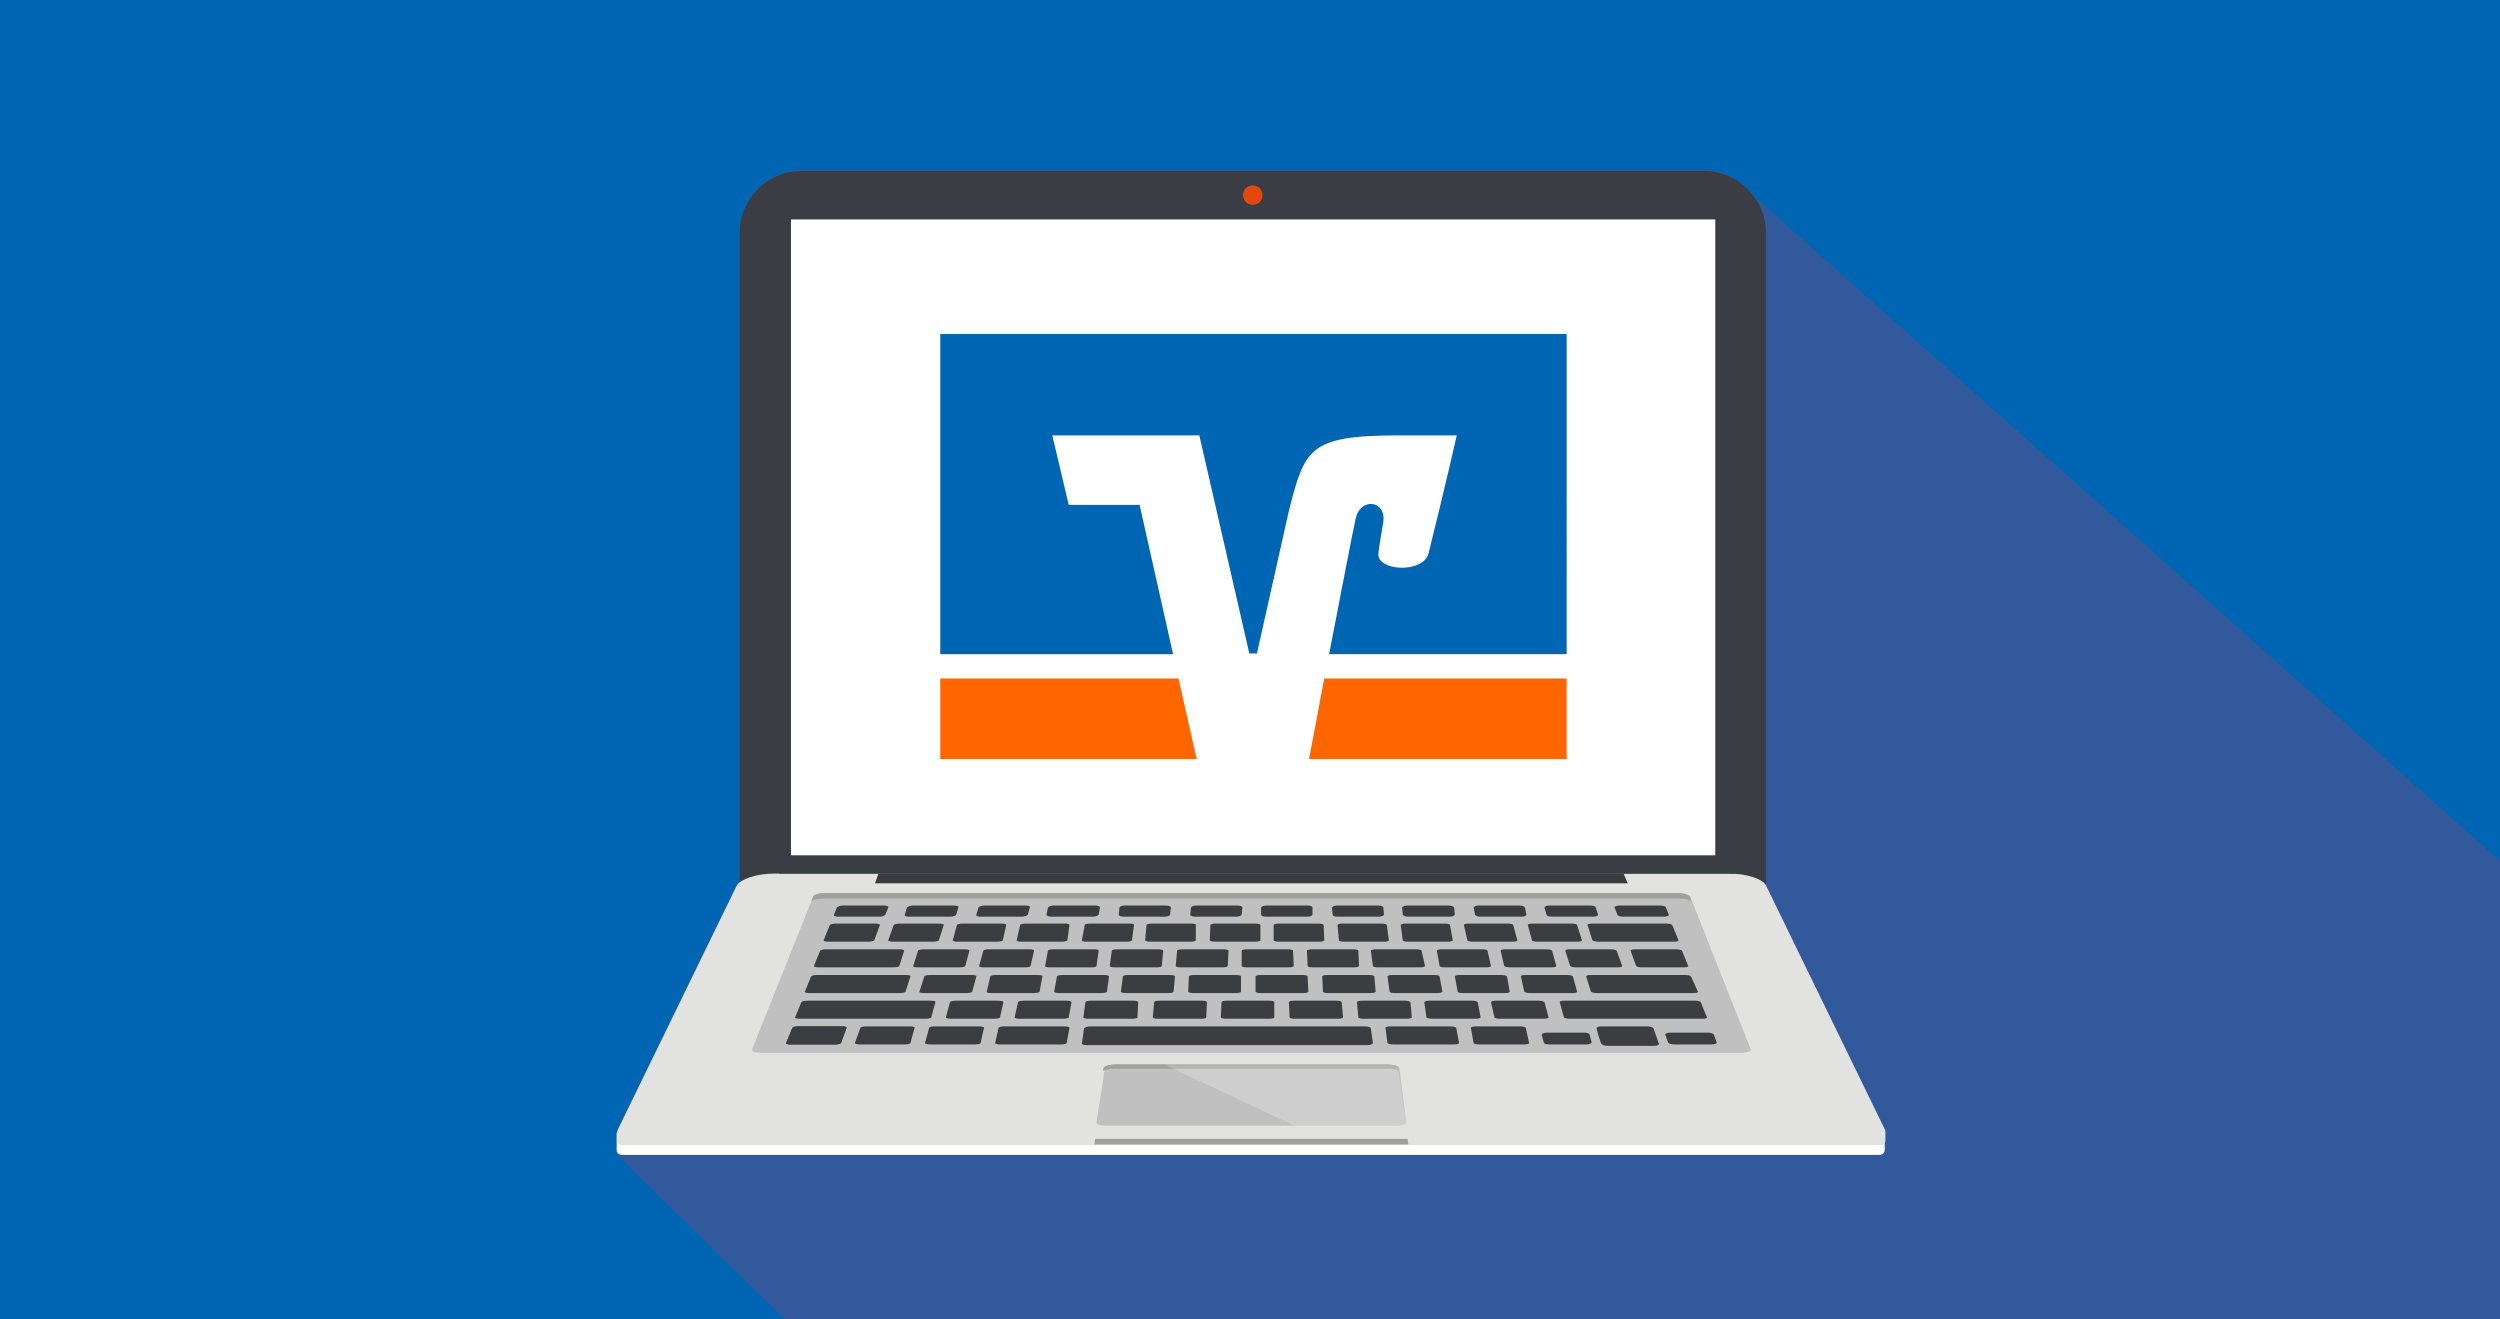 <?xml version="1.0" encoding="utf-8"?>
<!-- Generator: Adobe Illustrator 26.3.1, SVG Export Plug-In . SVG Version: 6.00 Build 0)  -->
<svg version="1.1" id="Ebene_1" xmlns="http://www.w3.org/2000/svg" xmlns:xlink="http://www.w3.org/1999/xlink" x="0px" y="0px"
	 viewBox="0 0 360 190" style="enable-background:new 0 0 360 190;" xml:space="preserve">
<style type="text/css">
	.st0{fill:#0066B3;}
	.st1{fill:#32599C;}
	.st2{fill:#3A3E44;}
	.st3{fill:#FFFFFF;}
	.st4{fill:#E2E2E1;}
	.st5{fill:#C0C0C0;}
	.st6{fill:#A0A09F;}
	.st7{opacity:0.22;}
	.st8{fill:#3A3B3D;}
	.st9{fill:#3B3D41;}
	.st10{fill:#E6460F;}
	.st11{fill:#FF6600;stroke:#FF6600;}
	.st12{fill:#0066B3;stroke:#0066B3;}
</style>
<g>
	<g>
		<rect class="st0" width="360" height="190"/>
	</g>
</g>
<g>
	<g>
		<path class="st1" d="M360,190v-66L252.6,28.3c-0.6-0.8-1.3-1.5-2.1-2.1l0,0l0,0c-0.2-0.1-0.3-0.2-0.5-0.3c0,0-0.1-0.1-0.1-0.1
			c-0.2-0.1-0.3-0.2-0.5-0.3c-0.1,0-0.1-0.1-0.2-0.1c-0.3-0.1-0.6-0.3-0.9-0.4c-0.1,0-0.2-0.1-0.3-0.1c-0.1,0-0.2-0.1-0.4-0.1
			c-0.1,0-0.3-0.1-0.4-0.1c-0.1,0-0.2,0-0.3-0.1c-0.2,0-0.3-0.1-0.5-0.1c-0.1,0-0.2,0-0.3,0c-0.3,0-0.6,0-0.8,0H115.5c-5,0-9,4-9,9
			V127c-0.2,0.2-0.4,0.3-0.5,0.5l-17.1,35.1c0,0,0,0,0,0l0,0h0c0,0.1-0.1,0.2-0.1,0.3v1.3c0,0.1,0,0.1,0,0.2c0,0.1,0,0.1,0,0.2v1.3
			c0,0.1,0,0.2,0,0.2c0,0,0,0,0,0.1c0,0,0.1,0.1,0.1,0.1c0,0,0.1,0.1,0.1,0.1l0,0L113,190H360z"/>
	</g>
</g>
<g>
	<g>
		<g>
			<g>
				<g>
					<g>
						<g>
							<g>
								<g>
									<g>
										<g>
											<path class="st2" d="M254.3,128.1H106.5V33.6c0-5,4-9,9-9h129.8c5,0,9,4,9,9V128.1z"/>
										</g>
									</g>
								</g>
							</g>
						</g>
						<g>
							<g>
								<g>
									<g>
										<rect x="113.9" y="31.6" class="st3" width="133.1" height="91.6"/>
									</g>
								</g>
							</g>
						</g>
						<g>
							<g>
								<g>
									<g>
										<path class="st3" d="M271.4,163.1L271.4,163.1L271.4,163.1C271.4,163.1,271.4,163,271.4,163.1l-17.1-33.9
											c-0.5-1-2.9-1.7-5.3-1.7h-68.8h0h-68.8c-2.4,0-4.8,0.8-5.3,1.7L88.9,163c0,0,0,0,0,0l0,0h0c0,0.1-0.1,0.2-0.1,0.2v2.4
											c0,0.4,0.3,0.7,0.7,0.7h3.9h2.8h83.9h0h83.9h2.8h3.9c0.4,0,0.7-0.3,0.7-0.7v-2.4C271.5,163.2,271.5,163.1,271.4,163.1z"/>
									</g>
								</g>
							</g>
						</g>
						<g>
							<g>
								<g>
									<g>
										<path class="st4" d="M271.4,162.6L271.4,162.6L271.4,162.6C271.4,162.6,271.4,162.6,271.4,162.6l-17.1-35.1
											c-0.5-1-2.9-1.7-5.3-1.7h-68.8h0h-68.8c-2.4,0-4.8,0.8-5.3,1.7l-17.1,35.1c0,0,0,0,0,0l0,0h0c0,0.1-0.1,0.2-0.1,0.3v1.3
											c0,0.4,0.3,0.7,0.7,0.7h3.9h2.8h83.9h0h83.9h2.8h3.9c0.4,0,0.7-0.3,0.7-0.7v-1.3C271.5,162.8,271.5,162.7,271.4,162.6z"/>
									</g>
								</g>
							</g>
						</g>
						<g>
							<g>
								<g>
									<g>
										<g>
											<path class="st5" d="M252.1,151.1c0.1,0.3-0.5,0.5-1.3,0.5H109.6c-0.9,0-1.4-0.2-1.3-0.5l8.8-22c0.1-0.3,0.8-0.5,1.6-0.5
												h123.1c0.7,0,1.5,0.2,1.6,0.5L252.1,151.1z"/>
										</g>
									</g>
								</g>
							</g>
							<g>
								<g>
									<g>
										<g>
											<path class="st6" d="M241.7,128.6H118.7c-0.7,0-1.5,0.2-1.6,0.5l-0.3,0.8c0.1-0.3,0.8-0.5,1.6-0.5H242
												c0.7,0,1.5,0.2,1.6,0.5l-0.3-0.8C243.2,128.9,242.5,128.6,241.7,128.6z"/>
										</g>
									</g>
								</g>
							</g>
							<g>
								<g>
									<g>
										<g>
											<polygon class="st6" points="202.7,164 157.7,164 157.6,164.8 202.8,164.8 											"/>
										</g>
									</g>
								</g>
							</g>
							<g>
								<g>
									<g>
										<g>
											<g>
												<path class="st5" d="M202.5,161.6c0,0.3-0.6,0.5-1.5,0.5h-41.6c-0.9,0-1.6-0.2-1.5-0.5l1.2-7.8c0-0.3,0.7-0.5,1.6-0.5
													h39.2c0.8,0,1.5,0.2,1.6,0.5L202.5,161.6z"/>
											</g>
										</g>
									</g>
								</g>
								<g>
									<g>
										<g>
											<g>
												<path class="st6" d="M160.4,153.9H200c0.6,0,1,0.1,1.3,0.2l0-0.3c0-0.3-0.7-0.5-1.6-0.5h-39.2c-0.8,0-1.5,0.2-1.6,0.5
													l-0.1,0.4C159.2,154,159.8,153.9,160.4,153.9z"/>
											</g>
										</g>
									</g>
								</g>
								<g>
									<g>
										<g>
											<g>
												<path class="st6" d="M199.8,153.3h-39.2c-0.8,0-1.5,0.2-1.6,0.5l-0.1,0.4c0-0.3,0.7-0.5,1.6-0.5h39.3
													c0.8,0,1.5,0.2,1.6,0.5l-0.1-0.4C201.3,153.5,200.6,153.3,199.8,153.3z"/>
											</g>
										</g>
									</g>
								</g>
								<g class="st7">
									<g>
										<g>
											<g>
												<path class="st3" d="M186.4,162.1H201c0.9,0,1.5-0.2,1.5-0.5l-1.2-7.8c0-0.3-0.7-0.5-1.6-0.5h-32L186.4,162.1z"/>
											</g>
										</g>
									</g>
								</g>
							</g>
							<g>
								<g>
									<g>
										<g>
											<polygon class="st8" points="234.4,127.2 126,127.2 126.5,125.8 233.8,125.8 											"/>
										</g>
									</g>
								</g>
							</g>
							<g>
								<g>
									<g>
										<g>
											<g>
												<g>
													<path class="st9" d="M129.5,139.1c0,0.1-0.4,0.2-0.8,0.2h-10.9c-0.4,0-0.6-0.1-0.6-0.2l0.9-2.2
														c0.1-0.1,0.4-0.2,0.8-0.2h10.7c0.4,0,0.6,0.1,0.6,0.2L129.5,139.1z"/>
												</g>
											</g>
										</g>
									</g>
								</g>
								<g>
									<g>
										<g>
											<g>
												<g>
													<path class="st9" d="M130.4,142.8c0,0.1-0.4,0.2-0.8,0.2h-13.1c-0.4,0-0.7-0.1-0.6-0.2l0.9-2.2
														c0.1-0.1,0.4-0.2,0.8-0.2h12.9c0.4,0,0.7,0.1,0.6,0.2L130.4,142.8z"/>
												</g>
											</g>
										</g>
									</g>
								</g>
								<g>
									<g>
										<g>
											<g>
												<g>
													<path class="st9" d="M134.1,146.5c0,0.1-0.4,0.2-0.8,0.2h-18.2c-0.4,0-0.7-0.1-0.6-0.2l0.9-2.2
														c0.1-0.1,0.4-0.2,0.8-0.2h17.9c0.4,0,0.7,0.1,0.6,0.2L134.1,146.5z"/>
												</g>
											</g>
										</g>
									</g>
								</g>
								<g>
									<g>
										<g>
											<g>
												<g>
													<path class="st9" d="M244.5,142.8c0.1,0.1-0.2,0.2-0.6,0.2h-14c-0.4,0-0.7-0.1-0.8-0.2l-0.7-2.2c0-0.1,0.2-0.2,0.6-0.2
														h13.7c0.4,0,0.7,0.1,0.8,0.2L244.5,142.8z"/>
												</g>
											</g>
										</g>
									</g>
								</g>
								<g>
									<g>
										<g>
											<g>
												<g>
													<path class="st9" d="M245.8,146.5c0.1,0.1-0.2,0.2-0.6,0.2H226c-0.4,0-0.7-0.1-0.8-0.2l-0.6-2.2c0-0.1,0.2-0.2,0.6-0.2
														h18.9c0.4,0,0.8,0.1,0.8,0.2L245.8,146.5z"/>
												</g>
											</g>
										</g>
									</g>
								</g>
								<g>
									<g>
										<g>
											<g>
												<g>
													<path class="st9" d="M220.2,150.2c0,0.1-0.3,0.2-0.7,0.2h-6.5c-0.4,0-0.8-0.1-0.8-0.2l-0.4-2.2c0-0.1,0.3-0.2,0.7-0.2
														h6.4c0.4,0,0.8,0.1,0.8,0.2L220.2,150.2z"/>
												</g>
											</g>
										</g>
									</g>
								</g>
								<g>
									<g>
										<g>
											<g>
												<g>
													<g>
														<path class="st9" d="M121.1,150.2c-0.1,0.1-0.4,0.2-0.8,0.2h-6.5c-0.4,0-0.7-0.1-0.6-0.2l0.9-2.2
															c0.1-0.1,0.4-0.2,0.8-0.2h6.4c0.4,0,0.7,0.1,0.6,0.2L121.1,150.2z"/>
													</g>
												</g>
											</g>
										</g>
									</g>
									<g>
										<g>
											<g>
												<g>
													<g>
														<path class="st9" d="M131.1,150.2c0,0.1-0.4,0.2-0.8,0.2h-6.5c-0.4,0-0.7-0.1-0.7-0.2l0.8-2.2
															c0.1-0.1,0.4-0.2,0.8-0.2h6.4c0.4,0,0.7,0.1,0.6,0.2L131.1,150.2z"/>
													</g>
												</g>
											</g>
										</g>
									</g>
									<g>
										<g>
											<g>
												<g>
													<g>
														<path class="st9" d="M141.2,150.2c0,0.1-0.4,0.2-0.8,0.2h-6.5c-0.4,0-0.7-0.1-0.7-0.2l0.6-2.2c0-0.1,0.4-0.2,0.8-0.2
															h6.4c0.4,0,0.7,0.1,0.7,0.2L141.2,150.2z"/>
													</g>
												</g>
											</g>
										</g>
									</g>
									<g>
										<g>
											<g>
												<g>
													<g>
														<path class="st9" d="M153.6,150.2c0,0.1-0.4,0.2-0.8,0.2H144c-0.4,0-0.7-0.1-0.7-0.2l0.5-2.2c0-0.1,0.4-0.2,0.8-0.2
															h8.7c0.4,0,0.7,0.1,0.7,0.2L153.6,150.2z"/>
													</g>
												</g>
											</g>
										</g>
									</g>
								</g>
								<g>
									<g>
										<g>
											<g>
												<g>
													<path class="st9" d="M197.7,150.2c0,0.1-0.3,0.3-0.8,0.3h-40.4c-0.4,0-0.8-0.1-0.7-0.3l0.3-2.1c0-0.1,0.4-0.3,0.8-0.3
														h39.7c0.4,0,0.8,0.1,0.8,0.3L197.7,150.2z"/>
												</g>
											</g>
										</g>
									</g>
								</g>
								<g>
									<g>
										<g>
											<g>
												<g>
													<path class="st9" d="M210.1,150.2c0,0.1-0.3,0.2-0.7,0.2h-8.8c-0.4,0-0.7-0.1-0.8-0.2l-0.3-2.2c0-0.1,0.3-0.2,0.7-0.2
														h8.7c0.4,0,0.7,0.1,0.8,0.2L210.1,150.2z"/>
												</g>
											</g>
										</g>
									</g>
								</g>
								<g>
									<g>
										<g>
											<g>
												<g>
													<g>
														<path class="st9" d="M125.9,135.4c-0.1,0.1-0.4,0.2-0.8,0.2h-5.9c-0.4,0-0.6-0.1-0.6-0.2l0.9-2.2
															c0.1-0.1,0.4-0.2,0.8-0.2h5.8c0.4,0,0.6,0.1,0.6,0.2L125.9,135.4z"/>
													</g>
												</g>
											</g>
										</g>
										<g>
											<g>
												<g>
													<g>
														<path class="st9" d="M135.2,135.4c0,0.1-0.4,0.2-0.8,0.2h-5.9c-0.4,0-0.6-0.1-0.6-0.2l0.8-2.2
															c0.1-0.1,0.4-0.2,0.8-0.2h5.8c0.4,0,0.6,0.1,0.6,0.2L135.2,135.4z"/>
													</g>
												</g>
											</g>
										</g>
										<g>
											<g>
												<g>
													<g>
														<path class="st9" d="M144.4,135.4c0,0.1-0.4,0.2-0.7,0.2h-5.9c-0.4,0-0.6-0.1-0.6-0.2l0.6-2.2c0-0.1,0.4-0.2,0.7-0.2
															h5.8c0.4,0,0.6,0.1,0.6,0.2L144.4,135.4z"/>
													</g>
												</g>
											</g>
										</g>
										<g>
											<g>
												<g>
													<g>
														<path class="st9" d="M153.7,135.4c0,0.1-0.4,0.2-0.7,0.2H147c-0.4,0-0.6-0.1-0.6-0.2l0.5-2.2c0-0.1,0.4-0.2,0.7-0.2
															h5.8c0.4,0,0.6,0.1,0.6,0.2L153.7,135.4z"/>
													</g>
												</g>
											</g>
										</g>
										<g>
											<g>
												<g>
													<g>
														<path class="st9" d="M163,135.4c0,0.1-0.3,0.2-0.7,0.2h-5.9c-0.4,0-0.7-0.1-0.6-0.2l0.4-2.2c0-0.1,0.3-0.2,0.7-0.2
															h5.8c0.4,0,0.7,0.1,0.6,0.2L163,135.4z"/>
													</g>
												</g>
											</g>
										</g>
										<g>
											<g>
												<g>
													<g>
														<path class="st9" d="M172.2,135.4c0,0.1-0.3,0.2-0.7,0.2h-5.9c-0.4,0-0.7-0.1-0.7-0.2l0.2-2.2c0-0.1,0.3-0.2,0.7-0.2
															h5.8c0.4,0,0.7,0.1,0.6,0.2L172.2,135.4z"/>
													</g>
												</g>
											</g>
										</g>
										<g>
											<g>
												<g>
													<g>
														<path class="st9" d="M181.5,135.4c0,0.1-0.3,0.2-0.7,0.2h-5.9c-0.4,0-0.7-0.1-0.7-0.2l0.1-2.2c0-0.1,0.3-0.2,0.7-0.2
															h5.8c0.4,0,0.7,0.1,0.7,0.2L181.5,135.4z"/>
													</g>
												</g>
											</g>
										</g>
										<g>
											<g>
												<g>
													<g>
														<path class="st9" d="M190.7,135.4c0,0.1-0.3,0.2-0.7,0.2h-5.9c-0.4,0-0.7-0.1-0.7-0.2l0-2.2c0-0.1,0.3-0.2,0.7-0.2
															h5.8c0.4,0,0.7,0.1,0.7,0.2L190.7,135.4z"/>
													</g>
												</g>
											</g>
										</g>
										<g>
											<g>
												<g>
													<g>
														<path class="st9" d="M200,135.4c0,0.1-0.3,0.2-0.6,0.2h-5.9c-0.4,0-0.7-0.1-0.7-0.2l-0.2-2.2c0-0.1,0.3-0.2,0.6-0.2
															h5.8c0.4,0,0.7,0.1,0.7,0.2L200,135.4z"/>
													</g>
												</g>
											</g>
										</g>
										<g>
											<g>
												<g>
													<g>
														<path class="st9" d="M209.2,135.4c0,0.1-0.3,0.2-0.6,0.2h-5.9c-0.4,0-0.7-0.1-0.7-0.2l-0.3-2.2c0-0.1,0.3-0.2,0.6-0.2
															h5.8c0.4,0,0.7,0.1,0.7,0.2L209.2,135.4z"/>
													</g>
												</g>
											</g>
										</g>
										<g>
											<g>
												<g>
													<g>
														<path class="st9" d="M218.5,135.4c0,0.1-0.2,0.2-0.6,0.2H212c-0.4,0-0.7-0.1-0.7-0.2l-0.5-2.2c0-0.1,0.2-0.2,0.6-0.2
															h5.8c0.4,0,0.7,0.1,0.7,0.2L218.5,135.4z"/>
													</g>
												</g>
											</g>
										</g>
										<g>
											<g>
												<g>
													<g>
														<path class="st9" d="M227.8,135.4c0,0.1-0.2,0.2-0.6,0.2h-5.9c-0.4,0-0.7-0.1-0.7-0.2l-0.6-2.2c0-0.1,0.2-0.2,0.6-0.2
															h5.8c0.4,0,0.7,0.1,0.7,0.2L227.8,135.4z"/>
													</g>
												</g>
											</g>
										</g>
									</g>
									<g>
										<g>
											<g>
												<g>
													<g>
														<path class="st9" d="M241.7,135.4c0.1,0.1-0.2,0.2-0.6,0.2h-11c-0.4,0-0.7-0.1-0.8-0.2l-0.7-2.2
															c0-0.1,0.2-0.2,0.6-0.2H240c0.4,0,0.7,0.1,0.8,0.2L241.7,135.4z"/>
													</g>
												</g>
											</g>
										</g>
									</g>
								</g>
								<g>
									<g>
										<g>
											<g>
												<g>
													<path class="st9" d="M229.2,150.1c0,0.1-0.3,0.3-0.7,0.3h-5.4c-0.4,0-0.8-0.1-0.8-0.3l-0.3-1.1c0-0.1,0.3-0.3,0.7-0.3
														h5.4c0.4,0,0.8,0.1,0.8,0.3L229.2,150.1z"/>
												</g>
											</g>
										</g>
									</g>
								</g>
								<g>
									<g>
										<g>
											<g>
												<g>
													<path class="st9" d="M237.2,147.8h-6.6c-0.4,0-0.7,0.1-0.7,0.3l0.3,1.1l0.3,0.9l0.1,0.2c0,0.1,0.4,0.3,0.9,0.3h6.7
														c0.4,0,0.7-0.1,0.7-0.3l-0.1-0.2l-0.3-0.9l-0.4-1.1C238,147.9,237.6,147.8,237.2,147.8z"/>
												</g>
											</g>
										</g>
									</g>
								</g>
								<g>
									<g>
										<g>
											<g>
												<g>
													<path class="st9" d="M247.2,150.1c0.1,0.1-0.2,0.3-0.7,0.3h-5.4c-0.4,0-0.8-0.1-0.9-0.3l-0.4-1.1
														c-0.1-0.1,0.2-0.3,0.7-0.3h5.4c0.4,0,0.8,0.1,0.9,0.3L247.2,150.1z"/>
												</g>
											</g>
										</g>
									</g>
								</g>
								<g>
									<g>
										<g>
											<g>
												<g>
													<path class="st9" d="M121.1,150.2c-0.1,0.1-0.4,0.2-0.8,0.2h-6.5c-0.4,0-0.7-0.1-0.6-0.2l0.9-2.2
														c0.1-0.1,0.4-0.2,0.8-0.2h6.4c0.4,0,0.7,0.1,0.6,0.2L121.1,150.2z"/>
												</g>
											</g>
										</g>
									</g>
								</g>
								<g>
									<g>
										<g>
											<g>
												<g>
													<g>
														<path class="st9" d="M144,146.5c0,0.1-0.4,0.2-0.8,0.2h-6.3c-0.4,0-0.7-0.1-0.7-0.2l0.6-2.2c0-0.1,0.4-0.2,0.8-0.2
															h6.2c0.4,0,0.7,0.1,0.7,0.2L144,146.5z"/>
													</g>
												</g>
											</g>
										</g>
									</g>
									<g>
										<g>
											<g>
												<g>
													<g>
														<path class="st9" d="M153.9,146.5c0,0.1-0.4,0.2-0.8,0.2h-6.3c-0.4,0-0.7-0.1-0.7-0.2l0.5-2.2c0-0.1,0.4-0.2,0.8-0.2
															h6.2c0.4,0,0.7,0.1,0.7,0.2L153.9,146.5z"/>
													</g>
												</g>
											</g>
										</g>
									</g>
									<g>
										<g>
											<g>
												<g>
													<g>
														<path class="st9" d="M163.8,146.5c0,0.1-0.3,0.2-0.8,0.2h-6.3c-0.4,0-0.7-0.1-0.7-0.2l0.3-2.2c0-0.1,0.4-0.2,0.7-0.2
															h6.2c0.4,0,0.7,0.1,0.7,0.2L163.8,146.5z"/>
													</g>
												</g>
											</g>
										</g>
									</g>
									<g>
										<g>
											<g>
												<g>
													<g>
														<path class="st9" d="M173.7,146.5c0,0.1-0.3,0.2-0.7,0.2h-6.3c-0.4,0-0.7-0.1-0.7-0.2l0.2-2.2c0-0.1,0.3-0.2,0.7-0.2
															h6.2c0.4,0,0.7,0.1,0.7,0.2L173.7,146.5z"/>
													</g>
												</g>
											</g>
										</g>
									</g>
									<g>
										<g>
											<g>
												<g>
													<g>
														<path class="st9" d="M183.5,146.5c0,0.1-0.3,0.2-0.7,0.2h-6.3c-0.4,0-0.7-0.1-0.7-0.2l0.1-2.2c0-0.1,0.3-0.2,0.7-0.2
															h6.2c0.4,0,0.7,0.1,0.7,0.2L183.5,146.5z"/>
													</g>
												</g>
											</g>
										</g>
									</g>
									<g>
										<g>
											<g>
												<g>
													<g>
														<path class="st9" d="M193.4,146.5c0,0.1-0.3,0.2-0.7,0.2h-6.3c-0.4,0-0.7-0.1-0.7-0.2l-0.1-2.2c0-0.1,0.3-0.2,0.7-0.2
															h6.2c0.4,0,0.7,0.1,0.7,0.2L193.4,146.5z"/>
													</g>
												</g>
											</g>
										</g>
									</g>
									<g>
										<g>
											<g>
												<g>
													<g>
														<path class="st9" d="M203.3,146.5c0,0.1-0.3,0.2-0.7,0.2h-6.3c-0.4,0-0.7-0.1-0.7-0.2l-0.2-2.2c0-0.1,0.3-0.2,0.7-0.2
															h6.2c0.4,0,0.7,0.1,0.8,0.2L203.3,146.5z"/>
													</g>
												</g>
											</g>
										</g>
									</g>
									<g>
										<g>
											<g>
												<g>
													<g>
														<path class="st9" d="M213.2,146.5c0,0.1-0.3,0.2-0.7,0.2h-6.3c-0.4,0-0.7-0.1-0.8-0.2l-0.3-2.2c0-0.1,0.3-0.2,0.7-0.2
															h6.2c0.4,0,0.7,0.1,0.8,0.2L213.2,146.5z"/>
													</g>
												</g>
											</g>
										</g>
									</g>
									<g>
										<g>
											<g>
												<g>
													<g>
														<path class="st9" d="M223,146.5c0,0.1-0.3,0.2-0.7,0.2h-6.3c-0.4,0-0.8-0.1-0.8-0.2l-0.5-2.2c0-0.1,0.3-0.2,0.7-0.2
															h6.2c0.4,0,0.7,0.1,0.8,0.2L223,146.5z"/>
													</g>
												</g>
											</g>
										</g>
									</g>
								</g>
								<g>
									<g>
										<g>
											<g>
												<g>
													<g>
														<path class="st9" d="M127.5,131.7c-0.1,0.1-0.4,0.3-0.8,0.3h-6c-0.4,0-0.7-0.1-0.6-0.3l0.4-1c0.1-0.1,0.4-0.3,0.8-0.3
															h6c0.4,0,0.7,0.1,0.6,0.3L127.5,131.7z"/>
													</g>
												</g>
											</g>
										</g>
										<g>
											<g>
												<g>
													<g>
														<path class="st9" d="M137.7,131.7c0,0.1-0.4,0.3-0.8,0.3h-6c-0.4,0-0.7-0.1-0.6-0.3l0.3-1c0.1-0.1,0.4-0.3,0.8-0.3h6
															c0.4,0,0.7,0.1,0.6,0.3L137.7,131.7z"/>
													</g>
												</g>
											</g>
										</g>
										<g>
											<g>
												<g>
													<g>
														<path class="st9" d="M148,131.7c0,0.1-0.4,0.3-0.8,0.3h-6c-0.4,0-0.7-0.1-0.6-0.3l0.3-1c0-0.1,0.4-0.3,0.8-0.3h6
															c0.4,0,0.7,0.1,0.6,0.3L148,131.7z"/>
													</g>
												</g>
											</g>
										</g>
										<g>
											<g>
												<g>
													<g>
														<path class="st9" d="M158.2,131.7c0,0.1-0.4,0.3-0.8,0.3h-6c-0.4,0-0.7-0.1-0.7-0.3l0.2-1c0-0.1,0.4-0.3,0.8-0.3h6
															c0.4,0,0.7,0.1,0.7,0.3L158.2,131.7z"/>
													</g>
												</g>
											</g>
										</g>
										<g>
											<g>
												<g>
													<g>
														<path class="st9" d="M168.5,131.7c0,0.1-0.3,0.3-0.7,0.3h-6c-0.4,0-0.7-0.1-0.7-0.3l0.1-1c0-0.1,0.3-0.3,0.7-0.3h6
															c0.4,0,0.7,0.1,0.7,0.3L168.5,131.7z"/>
													</g>
												</g>
											</g>
										</g>
										<g>
											<g>
												<g>
													<g>
														<path class="st9" d="M178.8,131.7c0,0.1-0.3,0.3-0.7,0.3h-6c-0.4,0-0.7-0.1-0.7-0.3l0.1-1c0-0.1,0.3-0.3,0.7-0.3h6
															c0.4,0,0.7,0.1,0.7,0.3L178.8,131.7z"/>
													</g>
												</g>
											</g>
										</g>
										<g>
											<g>
												<g>
													<g>
														<path class="st9" d="M189,131.7c0,0.1-0.3,0.3-0.7,0.3h-6c-0.4,0-0.7-0.1-0.7-0.3l0-1c0-0.1,0.3-0.3,0.7-0.3h6
															c0.4,0,0.7,0.1,0.7,0.3L189,131.7z"/>
													</g>
												</g>
											</g>
										</g>
										<g>
											<g>
												<g>
													<g>
														<path class="st9" d="M199.3,131.7c0,0.1-0.3,0.3-0.7,0.3h-6c-0.4,0-0.7-0.1-0.7-0.3l-0.1-1c0-0.1,0.3-0.3,0.7-0.3h6
															c0.4,0,0.7,0.1,0.7,0.3L199.3,131.7z"/>
													</g>
												</g>
											</g>
										</g>
										<g>
											<g>
												<g>
													<g>
														<path class="st9" d="M209.5,131.7c0,0.1-0.3,0.3-0.7,0.3h-6c-0.4,0-0.7-0.1-0.8-0.3l-0.1-1c0-0.1,0.3-0.3,0.7-0.3h6
															c0.4,0,0.7,0.1,0.8,0.3L209.5,131.7z"/>
													</g>
												</g>
											</g>
										</g>
										<g>
											<g>
												<g>
													<g>
														<path class="st9" d="M219.8,131.7c0,0.1-0.2,0.3-0.6,0.3h-6c-0.4,0-0.7-0.1-0.8-0.3l-0.2-1c0-0.1,0.3-0.3,0.6-0.3h6
															c0.4,0,0.7,0.1,0.8,0.3L219.8,131.7z"/>
													</g>
												</g>
											</g>
										</g>
										<g>
											<g>
												<g>
													<g>
														<path class="st9" d="M230.1,131.7c0.1,0.1-0.2,0.3-0.6,0.3h-6c-0.4,0-0.8-0.1-0.8-0.3l-0.3-1c0-0.1,0.2-0.3,0.6-0.3h6
															c0.4,0,0.8,0.1,0.8,0.3L230.1,131.7z"/>
													</g>
												</g>
											</g>
										</g>
										<g>
											<g>
												<g>
													<g>
														<path class="st9" d="M240.3,131.7c0.1,0.1-0.2,0.3-0.6,0.3h-6c-0.4,0-0.8-0.1-0.8-0.3l-0.4-1
															c-0.1-0.1,0.2-0.3,0.6-0.3h6c0.4,0,0.8,0.1,0.8,0.3L240.3,131.7z"/>
													</g>
												</g>
											</g>
										</g>
									</g>
								</g>
								<g>
									<g>
										<g>
											<g>
												<g>
													<path class="st9" d="M139,139.1c0,0.1-0.4,0.2-0.8,0.2h-6.1c-0.4,0-0.7-0.1-0.6-0.2l0.7-2.2c0-0.1,0.4-0.2,0.8-0.2h6
														c0.4,0,0.6,0.1,0.6,0.2L139,139.1z"/>
												</g>
											</g>
										</g>
									</g>
									<g>
										<g>
											<g>
												<g>
													<path class="st9" d="M148.4,139.1c0,0.1-0.4,0.2-0.7,0.2h-6.1c-0.4,0-0.7-0.1-0.6-0.2l0.6-2.2c0-0.1,0.4-0.2,0.7-0.2h6
														c0.4,0,0.7,0.1,0.6,0.2L148.4,139.1z"/>
												</g>
											</g>
										</g>
									</g>
									<g>
										<g>
											<g>
												<g>
													<path class="st9" d="M157.9,139.1c0,0.1-0.3,0.2-0.7,0.2h-6.1c-0.4,0-0.7-0.1-0.6-0.2l0.4-2.2c0-0.1,0.4-0.2,0.7-0.2h6
														c0.4,0,0.7,0.1,0.6,0.2L157.9,139.1z"/>
												</g>
											</g>
										</g>
									</g>
									<g>
										<g>
											<g>
												<g>
													<path class="st9" d="M167.3,139.1c0,0.1-0.3,0.2-0.7,0.2h-6.1c-0.4,0-0.7-0.1-0.7-0.2l0.3-2.2c0-0.1,0.3-0.2,0.7-0.2h6
														c0.4,0,0.7,0.1,0.7,0.2L167.3,139.1z"/>
												</g>
											</g>
										</g>
									</g>
									<g>
										<g>
											<g>
												<g>
													<path class="st9" d="M176.8,139.1c0,0.1-0.3,0.2-0.7,0.2h-6.1c-0.4,0-0.7-0.1-0.7-0.2l0.2-2.2c0-0.1,0.3-0.2,0.7-0.2h6
														c0.4,0,0.7,0.1,0.7,0.2L176.8,139.1z"/>
												</g>
											</g>
										</g>
									</g>
									<g>
										<g>
											<g>
												<g>
													<path class="st9" d="M186.3,139.1c0,0.1-0.3,0.2-0.7,0.2h-6.1c-0.4,0-0.7-0.1-0.7-0.2l0-2.2c0-0.1,0.3-0.2,0.7-0.2h6
														c0.4,0,0.7,0.1,0.7,0.2L186.3,139.1z"/>
												</g>
											</g>
										</g>
									</g>
									<g>
										<g>
											<g>
												<g>
													<path class="st9" d="M195.7,139.1c0,0.1-0.3,0.2-0.7,0.2H189c-0.4,0-0.7-0.1-0.7-0.2l-0.1-2.2c0-0.1,0.3-0.2,0.7-0.2h6
														c0.4,0,0.7,0.1,0.7,0.2L195.7,139.1z"/>
												</g>
											</g>
										</g>
									</g>
									<g>
										<g>
											<g>
												<g>
													<path class="st9" d="M205.2,139.1c0,0.1-0.3,0.2-0.7,0.2h-6.1c-0.4,0-0.7-0.1-0.7-0.2l-0.3-2.2c0-0.1,0.3-0.2,0.7-0.2
														h5.9c0.4,0,0.7,0.1,0.7,0.2L205.2,139.1z"/>
												</g>
											</g>
										</g>
									</g>
									<g>
										<g>
											<g>
												<g>
													<path class="st9" d="M214.7,139.1c0,0.1-0.3,0.2-0.6,0.2H208c-0.4,0-0.7-0.1-0.7-0.2l-0.4-2.2c0-0.1,0.3-0.2,0.6-0.2h6
														c0.4,0,0.7,0.1,0.7,0.2L214.7,139.1z"/>
												</g>
											</g>
										</g>
									</g>
									<g>
										<g>
											<g>
												<g>
													<path class="st9" d="M224.1,139.1c0,0.1-0.2,0.2-0.6,0.2h-6.1c-0.4,0-0.7-0.1-0.8-0.2l-0.5-2.2c0-0.1,0.2-0.2,0.6-0.2
														h6c0.4,0,0.7,0.1,0.8,0.2L224.1,139.1z"/>
												</g>
											</g>
										</g>
									</g>
									<g>
										<g>
											<g>
												<g>
													<path class="st9" d="M233.6,139.1c0,0.1-0.2,0.2-0.6,0.2h-6.1c-0.4,0-0.7-0.1-0.8-0.2l-0.7-2.2c0-0.1,0.2-0.2,0.6-0.2
														h6c0.4,0,0.7,0.1,0.8,0.2L233.6,139.1z"/>
												</g>
											</g>
										</g>
									</g>
									<g>
										<g>
											<g>
												<g>
													<path class="st9" d="M243.1,139.1c0.1,0.1-0.2,0.2-0.6,0.2h-6.1c-0.4,0-0.7-0.1-0.8-0.2l-0.8-2.2
														c0-0.1,0.2-0.2,0.6-0.2h6c0.4,0,0.7,0.1,0.8,0.2L243.1,139.1z"/>
												</g>
											</g>
										</g>
									</g>
								</g>
								<g>
									<g>
										<g>
											<g>
												<g>
													<g>
														<path class="st9" d="M140,142.8c0,0.1-0.4,0.2-0.8,0.2h-6.2c-0.4,0-0.7-0.1-0.6-0.2l0.7-2.2c0-0.1,0.4-0.2,0.8-0.2
															h6.1c0.4,0,0.7,0.1,0.6,0.2L140,142.8z"/>
													</g>
												</g>
											</g>
										</g>
									</g>
									<g>
										<g>
											<g>
												<g>
													<g>
														<path class="st9" d="M149.7,142.8c0,0.1-0.4,0.2-0.8,0.2h-6.2c-0.4,0-0.7-0.1-0.6-0.2l0.5-2.2c0-0.1,0.4-0.2,0.8-0.2
															h6.1c0.4,0,0.7,0.1,0.6,0.2L149.7,142.8z"/>
													</g>
												</g>
											</g>
										</g>
									</g>
									<g>
										<g>
											<g>
												<g>
													<g>
														<path class="st9" d="M159.4,142.8c0,0.1-0.4,0.2-0.7,0.2h-6.2c-0.4,0-0.7-0.1-0.7-0.2l0.4-2.2c0-0.1,0.4-0.2,0.7-0.2
															h6.1c0.4,0,0.7,0.1,0.7,0.2L159.4,142.8z"/>
													</g>
												</g>
											</g>
										</g>
									</g>
									<g>
										<g>
											<g>
												<g>
													<g>
														<path class="st9" d="M169,142.8c0,0.1-0.3,0.2-0.7,0.2h-6.2c-0.4,0-0.7-0.1-0.7-0.2l0.3-2.2c0-0.1,0.3-0.2,0.7-0.2
															h6.1c0.4,0,0.7,0.1,0.7,0.2L169,142.8z"/>
													</g>
												</g>
											</g>
										</g>
									</g>
									<g>
										<g>
											<g>
												<g>
													<g>
														<path class="st9" d="M178.7,142.8c0,0.1-0.3,0.2-0.7,0.2h-6.2c-0.4,0-0.7-0.1-0.7-0.2l0.1-2.2c0-0.1,0.3-0.2,0.7-0.2
															h6.1c0.4,0,0.7,0.1,0.7,0.2L178.7,142.8z"/>
													</g>
												</g>
											</g>
										</g>
									</g>
									<g>
										<g>
											<g>
												<g>
													<g>
														<path class="st9" d="M188.4,142.8c0,0.1-0.3,0.2-0.7,0.2h-6.2c-0.4,0-0.7-0.1-0.7-0.2l0-2.2c0-0.1,0.3-0.2,0.7-0.2
															h6.1c0.4,0,0.7,0.1,0.7,0.2L188.4,142.8z"/>
													</g>
												</g>
											</g>
										</g>
									</g>
									<g>
										<g>
											<g>
												<g>
													<g>
														<path class="st9" d="M198.1,142.8c0,0.1-0.3,0.2-0.7,0.2h-6.2c-0.4,0-0.7-0.1-0.7-0.2l-0.1-2.2c0-0.1,0.3-0.2,0.7-0.2
															h6.1c0.4,0,0.7,0.1,0.7,0.2L198.1,142.8z"/>
													</g>
												</g>
											</g>
										</g>
									</g>
									<g>
										<g>
											<g>
												<g>
													<g>
														<path class="st9" d="M207.7,142.8c0,0.1-0.3,0.2-0.7,0.2h-6.2c-0.4,0-0.7-0.1-0.7-0.2l-0.3-2.2c0-0.1,0.3-0.2,0.7-0.2
															h6.1c0.4,0,0.7,0.1,0.7,0.2L207.7,142.8z"/>
													</g>
												</g>
											</g>
										</g>
									</g>
									<g>
										<g>
											<g>
												<g>
													<g>
														<path class="st9" d="M217.4,142.8c0,0.1-0.3,0.2-0.6,0.2h-6.2c-0.4,0-0.7-0.1-0.7-0.2l-0.4-2.2c0-0.1,0.3-0.2,0.6-0.2
															h6.1c0.4,0,0.7,0.1,0.8,0.2L217.4,142.8z"/>
													</g>
												</g>
											</g>
										</g>
									</g>
									<g>
										<g>
											<g>
												<g>
													<g>
														<path class="st9" d="M227.1,142.8c0,0.1-0.2,0.2-0.6,0.2h-6.2c-0.4,0-0.7-0.1-0.8-0.2l-0.5-2.2c0-0.1,0.2-0.2,0.6-0.2
															h6.1c0.4,0,0.7,0.1,0.8,0.2L227.1,142.8z"/>
													</g>
												</g>
											</g>
										</g>
									</g>
								</g>
							</g>
						</g>
					</g>
					<g>
						<g>
							<g>
								<g>
									<rect x="112.2" y="123.2" class="st2" width="137.6" height="2.6"/>
								</g>
							</g>
						</g>
					</g>
					<g>
						<g>
							<g>
								<path class="st10" d="M181.8,28.1c0,0.8-0.6,1.4-1.4,1.4c-0.8,0-1.4-0.6-1.4-1.4c0-0.8,0.6-1.4,1.4-1.4
									C181.2,26.7,181.8,27.3,181.8,28.1z"/>
							</g>
						</g>
					</g>
				</g>
			</g>
		</g>
	</g>
</g>
<path class="st11" d="M225.1,108.8V98.2h-34c-0.9,4.9-1.7,9-2,10.6H225.1z"/>
<polygon class="st11" points="135.9,98.2 135.9,108.8 171.7,108.8 169.3,98.2 "/>
<path class="st12" d="M153.5,73.2l-2.6-11h22.2l7.2,31.4h0.3l4.5-20.1c2.3-9.1,3.1-11.3,16-11.3c2.8,0,9.3,0,9.3,0
	s-1.9,8.4-4.2,17.6c-0.9,3.5-8.6,3.1-8.2-0.2c0-0.3,0.4-2.8,0.7-4.5c0.4-2.5-2.5-2.8-3-0.3c-0.4,1.8-2.1,10.6-3.7,18.9h33.1V48.6
	h-89.2v45.1h32.4l-4.6-20.5L153.5,73.2z"/>
</svg>
